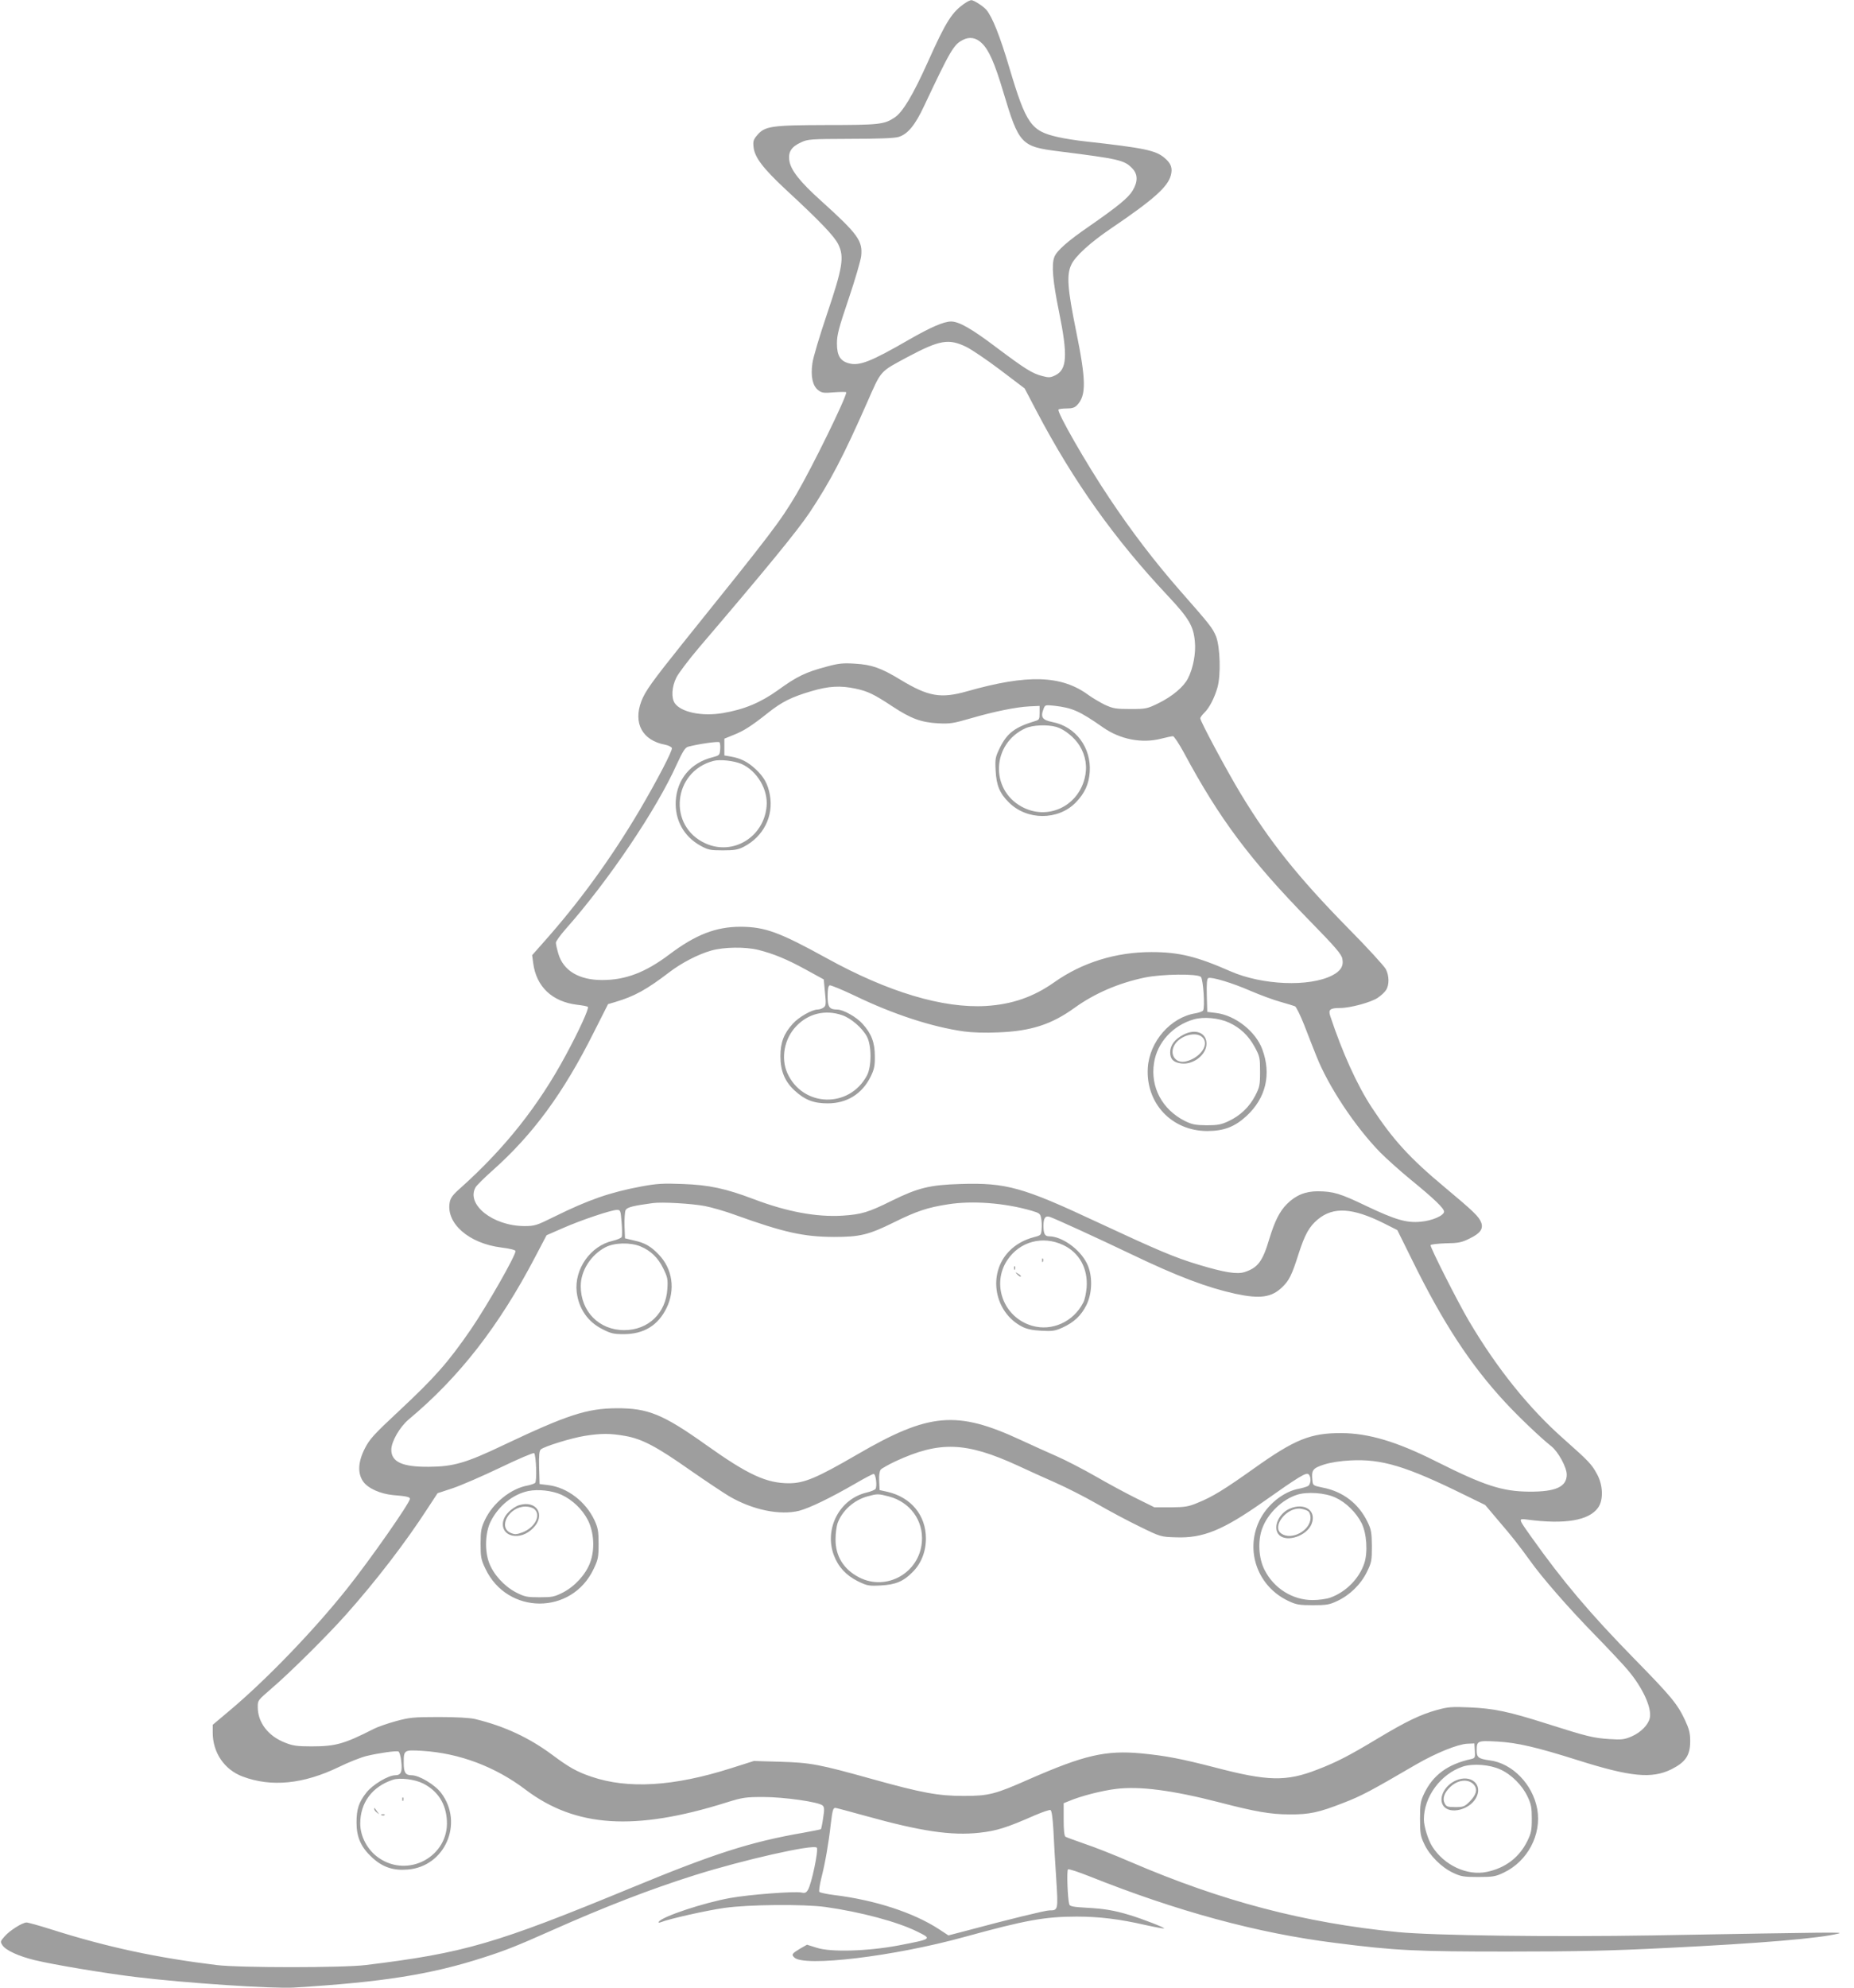 <?xml version="1.0" standalone="no"?>
<!DOCTYPE svg PUBLIC "-//W3C//DTD SVG 20010904//EN"
 "http://www.w3.org/TR/2001/REC-SVG-20010904/DTD/svg10.dtd">
<svg version="1.0" xmlns="http://www.w3.org/2000/svg"
 width="1194pt" height="1280pt" viewBox="0 0 1194 1280"
 preserveAspectRatio="xMidYMid meet">
<g transform="translate(0,1280) scale(0.1,-0.1)"
fill="#9e9e9e" stroke="none">
<path d="M6220 12783 c-88 -58 -126 -117 -245 -383 -96 -213 -161 -322 -214
-357 -66 -44 -99 -48 -436 -48 -360 -1 -400 -7 -450 -67 -23 -27 -26 -39 -22
-75 7 -66 60 -136 208 -274 224 -207 313 -301 338 -353 39 -80 28 -149 -73
-448 -47 -139 -90 -282 -94 -317 -12 -83 1 -144 36 -172 24 -19 35 -21 105
-15 42 3 77 3 77 0 0 -35 -220 -483 -320 -654 -106 -179 -158 -247 -730 -958
-200 -250 -245 -312 -270 -378 -53 -142 8 -252 154 -279 21 -4 40 -14 43 -21
6 -15 -96 -210 -210 -404 -187 -315 -390 -593 -621 -852 l-69 -78 7 -52 c20
-151 122 -247 281 -267 36 -4 68 -10 71 -14 9 -9 -59 -157 -143 -312 -175
-325 -391 -597 -674 -851 -53 -46 -68 -67 -73 -96 -24 -135 124 -264 332 -290
56 -7 92 -16 92 -23 0 -31 -183 -351 -288 -505 -147 -213 -229 -306 -462 -524
-162 -151 -190 -182 -220 -241 -45 -88 -48 -161 -11 -214 31 -44 110 -79 192
-87 86 -7 109 -12 109 -24 0 -26 -259 -396 -406 -580 -215 -270 -523 -589
-757 -785 l-107 -90 0 -51 c0 -128 75 -238 192 -282 186 -70 393 -49 622 62
61 30 140 61 176 70 79 19 191 35 206 29 6 -2 15 -31 18 -64 8 -67 -2 -89 -39
-89 -44 0 -145 -60 -185 -111 -50 -63 -64 -108 -64 -194 0 -94 29 -159 101
-225 67 -62 136 -85 229 -77 240 19 362 299 215 493 -40 53 -141 114 -190 114
-40 0 -51 18 -51 79 0 85 1 85 122 78 237 -15 468 -102 663 -250 322 -243 703
-268 1294 -82 103 32 123 35 236 35 134 0 360 -32 383 -55 11 -10 12 -26 3
-80 -5 -37 -12 -69 -14 -72 -2 -2 -53 -12 -113 -23 -341 -59 -574 -134 -1104
-353 -882 -364 -1079 -421 -1715 -499 -150 -18 -809 -18 -960 0 -384 47 -700
114 -1060 228 -82 26 -157 47 -165 46 -27 -1 -108 -52 -139 -88 -30 -33 -30
-36 -15 -59 21 -32 104 -70 206 -95 124 -30 460 -86 653 -109 318 -39 884 -76
1017 -68 572 35 883 84 1223 194 141 45 220 77 436 173 339 151 635 266 924
357 311 98 762 200 785 177 13 -13 -34 -236 -57 -272 -11 -19 -20 -22 -42 -17
-44 9 -335 -13 -457 -35 -170 -30 -441 -120 -461 -153 -4 -7 0 -8 13 -3 55 22
296 76 410 92 155 22 510 25 649 6 228 -32 468 -96 595 -160 93 -46 93 -46
-125 -88 -198 -37 -433 -44 -524 -15 l-64 20 -44 -25 c-53 -32 -57 -38 -38
-57 62 -63 644 7 1096 132 392 108 518 131 724 131 144 0 276 -16 445 -55 62
-14 115 -23 117 -21 5 5 -142 62 -222 86 -99 30 -164 41 -277 47 -87 5 -108 9
-112 22 -11 40 -17 219 -8 225 6 4 68 -17 139 -45 564 -225 1082 -366 1579
-428 390 -50 519 -56 1114 -56 443 0 663 5 1020 23 613 30 989 62 1110 93 36
9 -9 9 -1190 -12 -655 -11 -1413 -1 -1645 21 -604 59 -1136 199 -1722 451
-104 45 -238 98 -299 118 -60 21 -115 41 -122 45 -8 5 -12 41 -12 111 l0 105
37 15 c73 31 209 66 300 77 151 19 362 -8 668 -87 230 -60 330 -77 449 -77
128 -1 189 12 347 74 117 45 175 76 468 247 128 74 266 130 329 134 l47 2 3
-47 c3 -45 1 -48 -25 -54 -150 -33 -245 -103 -302 -223 -23 -49 -26 -68 -26
-161 0 -93 3 -112 27 -162 34 -74 112 -152 186 -186 50 -24 69 -27 162 -27 93
0 112 3 162 27 156 73 247 246 218 410 -29 160 -161 296 -307 314 -71 10 -83
19 -83 62 0 64 4 66 132 59 130 -7 256 -37 519 -120 338 -107 476 -121 602
-59 92 46 122 90 122 181 0 53 -7 79 -33 135 -49 105 -89 153 -327 396 -284
290 -460 498 -663 784 -86 121 -86 120 -26 112 243 -32 397 -6 456 77 35 49
32 145 -7 216 -35 64 -51 81 -212 224 -226 199 -433 457 -613 762 -72 122
-251 476 -247 488 1 5 45 10 97 12 82 1 103 5 155 31 68 33 89 62 74 103 -15
38 -46 69 -234 226 -227 189 -334 307 -471 515 -95 145 -189 353 -267 588 -14
42 -1 52 64 52 65 0 197 36 241 65 21 14 45 36 54 50 22 33 21 92 -1 135 -10
19 -119 139 -244 265 -321 327 -506 558 -694 870 -89 148 -257 461 -257 480 0
6 12 22 26 36 31 29 66 96 85 164 22 80 17 257 -9 326 -22 54 -36 73 -228 291
-165 188 -316 385 -461 603 -150 224 -339 555 -326 568 3 4 27 7 53 7 35 0 52
5 68 23 58 62 57 158 -8 477 -55 271 -62 359 -31 425 24 54 123 144 256 234
273 185 365 267 385 341 13 47 2 78 -40 113 -57 49 -129 64 -515 107 -55 6
-131 18 -170 27 -175 39 -206 82 -315 448 -60 202 -109 326 -148 372 -21 24
-82 63 -97 62 -5 0 -21 -7 -35 -16z m103 -261 c45 -43 82 -125 138 -313 102
-340 114 -353 363 -384 381 -48 416 -56 466 -107 38 -38 40 -85 5 -144 -28
-47 -92 -100 -279 -230 -140 -96 -211 -159 -226 -199 -19 -50 -10 -155 30
-351 58 -285 52 -374 -25 -411 -31 -15 -42 -15 -83 -4 -65 17 -108 44 -295
184 -160 121 -241 167 -292 167 -46 0 -130 -36 -271 -117 -246 -142 -320 -171
-388 -152 -55 15 -76 50 -76 128 0 55 12 100 75 286 41 121 77 245 81 275 11
99 -20 142 -257 356 -139 125 -198 200 -206 263 -7 53 14 86 75 114 44 21 62
22 317 23 177 0 284 4 311 12 59 17 108 76 166 201 169 358 190 394 249 424
43 22 85 15 122 -21z m-97 -1957 c32 -16 130 -82 216 -147 l157 -119 77 -147
c237 -451 501 -822 844 -1187 136 -145 166 -195 175 -295 8 -73 -11 -174 -45
-239 -27 -53 -100 -115 -190 -159 -72 -35 -79 -37 -180 -37 -94 0 -111 3 -164
27 -32 16 -80 44 -106 63 -174 128 -392 135 -782 24 -170 -48 -249 -34 -428
74 -125 76 -186 98 -295 104 -76 5 -105 2 -185 -20 -131 -35 -188 -62 -309
-150 -113 -81 -219 -125 -355 -148 -135 -23 -269 5 -310 63 -24 34 -20 106 10
166 14 28 80 115 147 194 439 514 631 749 711 868 132 198 218 363 371 710 92
209 79 194 259 291 209 111 266 121 382 64z m-715 -2199 c79 -17 118 -36 239
-116 117 -77 183 -101 290 -107 76 -4 98 -1 208 31 154 45 298 74 382 78 l65
3 0 -45 c0 -41 -2 -45 -30 -53 -129 -39 -179 -77 -226 -172 -29 -60 -31 -70
-27 -147 5 -95 26 -146 85 -204 116 -117 318 -117 431 -1 58 60 84 117 90 196
11 157 -90 293 -240 322 -65 13 -78 31 -58 83 10 28 11 28 70 22 115 -13 163
-34 313 -139 111 -78 251 -105 375 -73 35 9 69 16 76 16 7 0 39 -48 71 -107
228 -425 426 -689 806 -1078 171 -175 209 -219 214 -249 9 -46 -11 -78 -65
-106 -148 -76 -451 -63 -655 26 -218 96 -332 124 -510 124 -229 0 -445 -67
-625 -194 -134 -95 -273 -143 -441 -153 -276 -16 -629 89 -1024 307 -307 169
-398 202 -555 203 -159 0 -289 -50 -459 -178 -154 -116 -282 -165 -433 -165
-149 0 -250 60 -282 169 -9 30 -16 62 -16 71 0 10 28 48 61 86 276 311 587
771 718 1064 38 82 53 106 72 112 67 18 195 36 202 29 5 -5 7 -26 5 -47 -3
-36 -5 -38 -50 -50 -139 -35 -227 -140 -236 -279 -7 -124 51 -230 159 -290 49
-27 63 -30 144 -30 75 0 98 4 135 23 127 66 193 197 168 334 -13 71 -38 116
-93 167 -50 46 -95 69 -159 80 l-41 7 0 54 0 54 59 24 c66 26 116 58 223 143
88 70 152 102 279 139 112 33 186 37 285 16z m1291 -246 c52 -15 117 -67 150
-120 41 -66 52 -139 33 -213 -47 -183 -242 -270 -405 -181 -206 112 -192 407
24 505 46 21 140 25 198 9z m-2026 -239 c99 -44 171 -164 161 -272 -17 -198
-215 -319 -392 -240 -247 110 -213 463 50 532 43 11 132 1 181 -20z m108
-1197 c99 -25 184 -60 306 -127 l115 -63 8 -84 c8 -75 6 -86 -9 -97 -10 -7
-27 -13 -39 -13 -36 0 -122 -49 -160 -92 -57 -63 -79 -120 -79 -208 0 -95 28
-163 91 -221 66 -61 123 -83 213 -83 125 0 222 61 277 172 23 47 28 70 27 132
0 88 -22 145 -79 208 -39 44 -124 92 -163 92 -51 0 -62 16 -62 86 0 44 4 66
13 70 7 2 78 -27 158 -65 250 -121 500 -203 708 -232 50 -7 138 -10 220 -6
210 8 343 51 491 158 129 93 284 160 452 195 111 23 341 26 362 4 15 -16 27
-195 14 -216 -4 -6 -26 -14 -49 -18 -160 -26 -296 -181 -307 -351 -14 -228
154 -407 383 -407 107 0 177 27 253 97 125 116 161 269 101 430 -43 115 -174
218 -297 233 l-57 7 -3 106 c-2 80 1 108 10 112 23 8 153 -31 270 -82 63 -27
149 -59 193 -71 44 -12 87 -26 95 -29 8 -4 34 -57 58 -117 23 -60 59 -152 80
-204 77 -195 249 -454 411 -620 42 -42 130 -121 196 -175 152 -124 215 -185
215 -206 0 -25 -77 -59 -151 -65 -90 -9 -164 13 -349 101 -171 82 -213 94
-313 95 -80 0 -142 -25 -199 -82 -47 -47 -78 -109 -113 -223 -43 -146 -74
-187 -159 -215 -49 -16 -130 -3 -296 47 -154 46 -264 93 -657 276 -478 224
-584 253 -877 244 -199 -6 -274 -25 -441 -107 -153 -76 -197 -89 -320 -97
-168 -10 -356 25 -570 106 -182 69 -289 92 -460 98 -127 5 -167 2 -265 -16
-203 -38 -340 -86 -559 -194 -117 -58 -128 -61 -195 -61 -203 1 -376 140 -313
250 7 12 55 60 108 107 261 232 457 498 654 892 l91 180 44 13 c126 37 205 81
350 192 80 61 186 116 271 140 81 23 220 25 303 4z m539 -420 c57 -19 131 -83
160 -138 31 -58 31 -193 0 -251 -114 -213 -413 -204 -512 15 -44 97 -20 223
57 303 78 82 187 108 295 71z m2492 -48 c72 -33 126 -84 166 -158 32 -59 34
-69 34 -158 0 -87 -3 -100 -32 -156 -38 -72 -95 -127 -172 -163 -47 -22 -70
-26 -141 -26 -73 1 -93 5 -140 28 -146 74 -222 218 -198 373 20 132 122 243
257 281 63 18 161 9 226 -21z m-3376 -1181 c46 -9 133 -34 195 -57 314 -113
440 -141 636 -142 167 0 223 13 385 93 147 73 220 97 350 117 158 25 366 9
538 -41 51 -15 57 -19 62 -49 4 -17 5 -49 3 -71 -3 -37 -5 -39 -48 -50 -65
-17 -120 -48 -162 -92 -139 -144 -96 -392 85 -485 29 -15 66 -23 123 -26 72
-4 89 -1 136 20 75 34 122 79 155 146 39 79 40 193 3 267 -45 92 -161 175
-244 175 -27 0 -36 17 -36 68 0 50 12 66 41 57 29 -9 307 -136 524 -240 298
-143 489 -215 671 -255 159 -34 233 -24 302 43 44 42 62 78 105 214 41 127 69
176 124 222 100 83 224 75 425 -25 l87 -44 95 -192 c199 -405 375 -674 598
-915 86 -93 227 -228 299 -285 45 -36 99 -136 99 -182 0 -79 -71 -111 -240
-110 -175 1 -289 38 -602 195 -252 127 -434 181 -608 182 -200 1 -301 -40
-565 -228 -190 -135 -266 -182 -360 -220 -61 -26 -83 -29 -175 -30 l-105 0
-115 57 c-63 31 -182 95 -265 143 -82 47 -195 105 -250 129 -55 24 -159 71
-230 104 -414 192 -591 177 -1055 -93 -260 -151 -341 -185 -439 -185 -145 0
-264 55 -531 245 -281 200 -377 239 -580 238 -190 -1 -320 -44 -725 -236 -245
-117 -325 -140 -485 -141 -169 -1 -240 31 -240 110 0 52 54 146 112 195 326
272 581 600 814 1045 l74 141 103 45 c115 51 314 118 350 118 23 0 24 -4 30
-80 4 -44 4 -86 1 -94 -3 -7 -29 -18 -58 -25 -143 -32 -249 -183 -232 -330 13
-107 72 -193 168 -240 52 -27 72 -31 137 -31 128 1 218 56 273 167 59 120 39
254 -50 346 -51 53 -89 75 -158 90 l-59 14 -3 81 c-1 45 2 90 7 101 10 18 48
28 176 45 57 8 250 -3 334 -19z m2308 -251 c104 -49 160 -151 151 -273 -3 -36
-12 -81 -22 -98 -63 -124 -202 -186 -329 -149 -184 53 -264 268 -159 424 80
119 227 158 359 96z m-2722 -9 c65 -27 113 -73 145 -139 29 -58 32 -72 28
-133 -9 -158 -123 -267 -278 -267 -162 0 -280 120 -280 284 0 98 65 200 158
249 58 31 162 33 227 6z m-100 -1220 c110 -19 204 -69 420 -221 99 -69 212
-144 250 -167 152 -89 328 -125 452 -94 68 18 202 83 363 176 58 34 110 61
116 61 15 0 24 -81 12 -97 -5 -6 -31 -17 -58 -23 -174 -42 -273 -233 -210
-403 28 -75 79 -130 155 -168 60 -29 70 -31 147 -27 95 5 146 26 204 85 57 56
87 133 87 218 0 149 -96 265 -248 300 l-50 11 -3 58 c-2 37 2 63 10 74 7 8 50
32 94 53 285 132 454 126 788 -27 66 -31 177 -81 245 -111 68 -30 186 -90 263
-134 76 -44 201 -111 276 -147 136 -67 138 -67 233 -70 176 -7 303 45 565 229
232 164 276 190 291 177 19 -16 16 -66 -4 -76 -10 -5 -36 -13 -57 -17 -102
-18 -208 -105 -257 -209 -91 -195 -8 -422 189 -514 50 -24 70 -27 157 -27 88
0 107 3 157 27 80 37 152 107 191 187 30 61 32 73 32 166 -1 88 -4 107 -28
156 -57 118 -158 196 -288 221 -63 13 -64 14 -67 47 -7 66 2 78 76 102 42 13
105 23 168 26 202 11 360 -37 734 -221 l135 -66 87 -103 c86 -100 126 -151
200 -253 76 -108 249 -306 413 -474 94 -96 191 -200 217 -231 97 -114 157
-245 143 -310 -10 -45 -58 -93 -117 -119 -47 -20 -64 -22 -143 -17 -104 7
-142 16 -400 98 -248 79 -342 99 -500 106 -114 5 -140 3 -209 -16 -108 -30
-198 -73 -383 -184 -186 -112 -266 -153 -388 -200 -202 -79 -320 -76 -663 14
-213 55 -316 75 -473 90 -228 21 -366 -11 -718 -165 -223 -99 -263 -109 -426
-109 -161 0 -267 19 -586 108 -348 97 -398 106 -594 112 l-170 5 -145 -46
c-370 -118 -665 -136 -902 -55 -94 32 -143 60 -248 138 -150 112 -310 187
-500 233 -36 8 -119 13 -235 13 -165 0 -188 -3 -277 -27 -54 -15 -117 -37
-140 -49 -191 -97 -245 -113 -403 -113 -91 0 -120 4 -169 24 -109 42 -176 130
-176 229 0 44 -1 42 90 121 115 98 360 341 479 475 189 212 382 462 526 685
l63 96 97 32 c54 18 192 78 307 133 116 56 213 97 218 93 13 -15 19 -182 6
-192 -6 -5 -27 -12 -46 -16 -110 -19 -227 -114 -278 -224 -23 -49 -27 -70 -27
-152 0 -85 3 -102 31 -160 141 -298 556 -300 697 -2 29 61 32 76 32 162 0 82
-4 103 -27 153 -56 119 -175 210 -296 225 l-57 7 -3 106 c-2 79 1 109 11 117
23 20 200 74 282 87 106 17 164 17 260 0z m-409 -379 c71 -33 134 -93 170
-163 40 -79 46 -191 14 -275 -28 -75 -97 -151 -174 -191 -55 -28 -70 -31 -151
-31 -81 0 -96 3 -151 31 -77 40 -146 116 -174 191 -30 79 -25 196 10 266 51
101 143 175 242 196 64 13 154 3 214 -24z m4984 -18 c67 -30 133 -95 168 -163
34 -66 42 -189 18 -261 -33 -98 -118 -184 -218 -220 -24 -9 -75 -16 -115 -16
-128 0 -249 75 -309 194 -39 75 -45 190 -14 270 36 95 127 183 223 214 65 21
181 13 247 -18z m-2875 7 c136 -36 223 -155 212 -292 -15 -199 -227 -320 -404
-229 -99 51 -153 136 -152 246 0 36 6 82 13 103 30 81 105 149 194 173 62 17
68 17 137 -1z m3938 -1758 c71 -32 141 -102 175 -175 23 -48 27 -71 27 -142 0
-73 -4 -93 -28 -142 -52 -107 -142 -175 -261 -200 -127 -27 -275 42 -352 163
-27 43 -54 130 -54 175 0 146 109 293 251 340 66 21 173 13 242 -19z m-6938
-90 c95 -48 147 -130 153 -239 13 -230 -249 -373 -440 -239 -71 49 -118 137
-118 220 0 135 77 238 210 282 45 15 142 3 195 -24z m2847 -208 c359 -100 555
-129 736 -109 109 12 172 31 356 112 49 21 95 37 101 34 8 -3 14 -45 19 -128
3 -68 11 -208 18 -311 13 -206 13 -207 -44 -207 -25 0 -263 -58 -531 -130
l-119 -31 -61 40 c-164 107 -413 188 -676 220 -47 6 -89 15 -94 20 -4 4 1 43
12 87 25 97 48 229 61 348 11 91 15 106 30 106 5 0 91 -23 192 -51z"/>
<path d="M7621 6138 c-56 -29 -85 -68 -85 -113 0 -44 20 -65 71 -72 78 -10
163 56 163 127 0 71 -71 99 -149 58z m121 -15 c50 -45 -10 -134 -105 -157 -69
-16 -110 49 -70 111 38 57 134 83 175 46z"/>
<path d="M6711 4684 c0 -11 3 -14 6 -6 3 7 2 16 -1 19 -3 4 -6 -2 -5 -13z"/>
<path d="M6531 4634 c0 -11 3 -14 6 -6 3 7 2 16 -1 19 -3 4 -6 -2 -5 -13z"/>
<path d="M6552 4594 c10 -10 20 -16 22 -13 3 3 -5 11 -17 18 -21 13 -21 12 -5
-5z"/>
<path d="M3343 3109 c-18 -5 -49 -25 -68 -45 -57 -56 -46 -133 21 -150 45 -11
96 6 136 46 85 84 25 184 -89 149z m99 -26 c44 -39 3 -118 -77 -149 -38 -14
-49 -15 -75 -4 -86 36 -12 170 94 170 23 0 47 -7 58 -17z"/>
<path d="M8305 3086 c-75 -33 -111 -129 -65 -171 51 -46 175 -3 206 71 36 86
-43 143 -141 100z m121 -17 c8 -6 14 -25 14 -41 0 -82 -122 -148 -188 -102
-65 45 36 173 126 160 19 -3 40 -10 48 -17z"/>
<path d="M9375 1336 c-76 -34 -115 -119 -77 -166 42 -52 163 -23 206 51 51 87
-30 159 -129 115z m118 -28 c24 -29 15 -64 -29 -108 -31 -31 -39 -35 -91 -35
-50 0 -59 3 -69 24 -16 30 -3 69 35 105 51 49 119 55 154 14z"/>
<path d="M2591 1214 c0 -11 3 -14 6 -6 3 7 2 16 -1 19 -3 4 -6 -2 -5 -13z"/>
<path d="M2410 1153 c0 -6 8 -17 18 -24 16 -13 16 -13 2 6 -8 11 -16 22 -17
24 -2 2 -3 0 -3 -6z"/>
<path d="M2458 1113 c7 -3 16 -2 19 1 4 3 -2 6 -13 5 -11 0 -14 -3 -6 -6z"/>
</g>
</svg>
